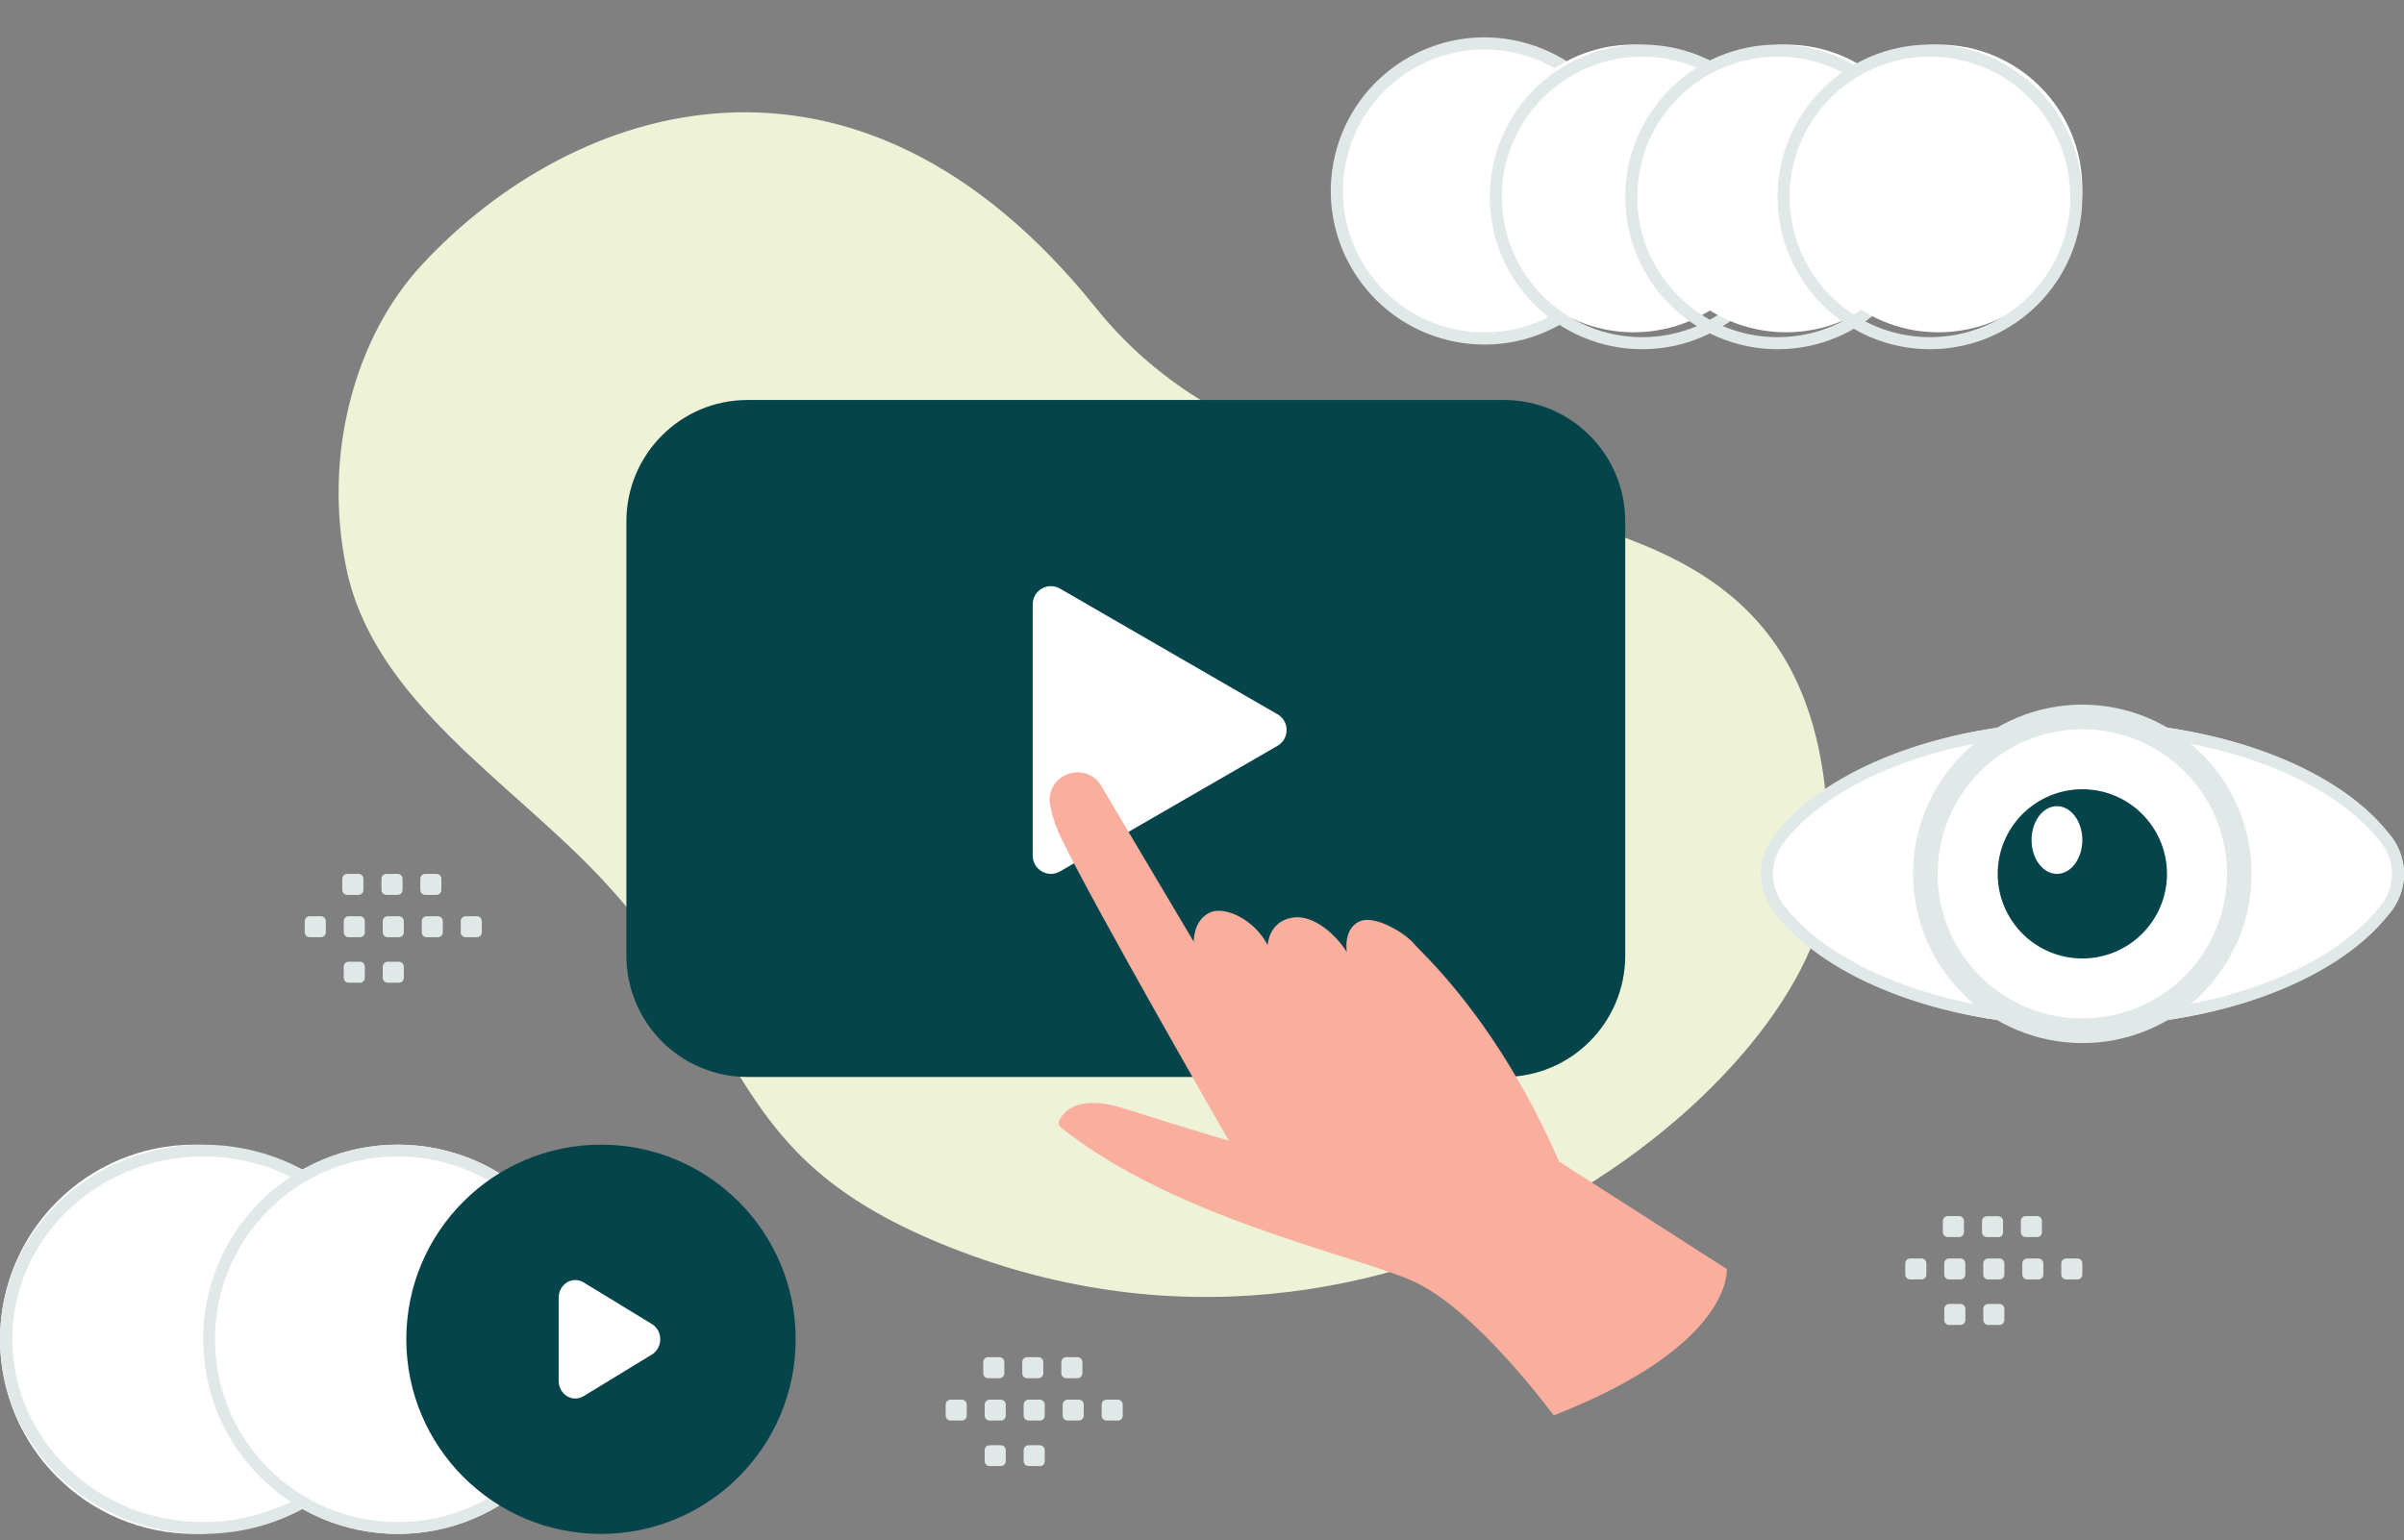 <svg width="142" height="91" viewBox="0 0 142 91" fill="none" xmlns="http://www.w3.org/2000/svg">
<rect x="0" y="0" width="142" height="91" fill="#808080" stroke="none"/>
<path d="M96.165 13.285C97.271 8.6 94.369 3.906 89.684 2.801C85 1.695 80.305 4.596 79.2 9.281C78.094 13.966 80.996 18.66 85.68 19.766C90.365 20.872 95.059 17.97 96.165 13.285Z" fill="white"/>
<path fill-rule="evenodd" clip-rule="evenodd" d="M79.549 9.364C78.489 13.855 81.271 18.356 85.763 19.416C90.254 20.477 94.755 17.695 95.815 13.203C96.876 8.711 94.094 4.21 89.602 3.15C85.11 2.09 80.609 4.872 79.549 9.364ZM85.598 20.115C80.72 18.964 77.699 14.076 78.85 9.199C80.001 4.321 84.889 1.3 89.767 2.451C94.645 3.603 97.665 8.49 96.514 13.368C95.363 18.246 90.475 21.267 85.598 20.115Z" fill="#E0E8E8"/>
<path d="M96.5 19.634C101.194 19.634 105 15.828 105 11.134C105 6.439 101.194 2.634 96.5 2.634C91.806 2.634 88 6.439 88 11.134C88 15.828 91.806 19.634 96.5 19.634Z" fill="white"/>
<path fill-rule="evenodd" clip-rule="evenodd" d="M97 3.346C92.423 3.346 88.712 7.057 88.712 11.634C88.712 16.211 92.423 19.922 97 19.922C101.577 19.922 105.288 16.211 105.288 11.634C105.288 7.057 101.577 3.346 97 3.346ZM88 11.634C88 6.663 92.029 2.634 97 2.634C101.971 2.634 106 6.663 106 11.634C106 16.604 101.971 20.634 97 20.634C92.029 20.634 88 16.604 88 11.634Z" fill="#E0E8E8"/>
<path d="M105.5 19.634C110.194 19.634 114 15.828 114 11.134C114 6.439 110.194 2.634 105.5 2.634C100.806 2.634 97 6.439 97 11.134C97 15.828 100.806 19.634 105.5 19.634Z" fill="white"/>
<path fill-rule="evenodd" clip-rule="evenodd" d="M105 3.346C100.423 3.346 96.712 7.057 96.712 11.634C96.712 16.211 100.423 19.922 105 19.922C109.577 19.922 113.288 16.211 113.288 11.634C113.288 7.057 109.577 3.346 105 3.346ZM96 11.634C96 6.663 100.029 2.634 105 2.634C109.971 2.634 114 6.663 114 11.634C114 16.604 109.971 20.634 105 20.634C100.029 20.634 96 16.604 96 11.634Z" fill="#E0E8E8"/>
<path d="M114.5 19.634C119.194 19.634 123 15.828 123 11.134C123 6.439 119.194 2.634 114.5 2.634C109.806 2.634 106 6.439 106 11.134C106 15.828 109.806 19.634 114.5 19.634Z" fill="white"/>
<path fill-rule="evenodd" clip-rule="evenodd" d="M114 3.346C109.423 3.346 105.712 7.057 105.712 11.634C105.712 16.211 109.423 19.922 114 19.922C118.577 19.922 122.288 16.211 122.288 11.634C122.288 7.057 118.577 3.346 114 3.346ZM105 11.634C105 6.663 109.029 2.634 114 2.634C118.971 2.634 123 6.663 123 11.634C123 16.604 118.971 20.634 114 20.634C109.029 20.634 105 16.604 105 11.634Z" fill="#E0E8E8"/>
<path d="M107.961 51.928C107.502 63.46 82.62 84.683 55.506 73.453C42.886 68.228 44.617 61.67 35.572 51.962C30.179 46.179 22.093 41.432 20.462 33.603C19.051 26.845 20.968 19.898 24.929 15.633C33.836 6.04 50.511 0.457 64.736 18.195C78.96 35.932 109.142 22.188 107.967 51.928H107.961Z" fill="#EEF2D7"/>
<path d="M88.846 23.634H44.154C40.203 23.634 37 26.846 37 30.808V56.459C37 60.422 40.203 63.634 44.154 63.634H88.846C92.797 63.634 96 60.422 96 56.459V30.808C96 26.846 92.797 23.634 88.846 23.634Z" fill="#05444B"/>
<path d="M75.463 42.203C75.626 42.298 75.762 42.433 75.856 42.597C75.95 42.76 76 42.946 76 43.135C76 43.324 75.95 43.509 75.856 43.672C75.762 43.836 75.626 43.972 75.463 44.066L62.612 51.49C62.448 51.584 62.263 51.634 62.074 51.634C61.886 51.634 61.7 51.584 61.537 51.489C61.373 51.395 61.238 51.259 61.144 51.095C61.049 50.932 61 50.746 61 50.557V35.71C61 35.521 61.049 35.336 61.144 35.172C61.238 35.008 61.373 34.873 61.537 34.778C61.7 34.684 61.886 34.634 62.074 34.634C62.263 34.634 62.448 34.684 62.612 34.778L75.456 42.203H75.463Z" fill="white"/>
<path d="M91.771 83.634C91.771 83.634 87.119 77.264 83.37 75.657C79.666 74.066 69.343 71.931 62.667 66.622C62.605 66.573 62.561 66.503 62.543 66.424C62.526 66.345 62.536 66.262 62.572 66.191C62.837 65.669 63.714 64.641 66.4 65.496C69.893 66.617 72.589 67.403 72.589 67.403C72.589 67.403 64.607 53.519 62.719 49.591C62.398 48.954 62.165 48.274 62.029 47.572C61.712 45.764 64.12 44.874 65.054 46.447L70.515 55.647C70.515 55.647 70.463 54.424 71.424 53.938C72.335 53.478 74.109 54.35 74.878 55.842C74.878 55.842 74.935 54.464 76.309 54.224C77.684 53.983 79.04 55.418 79.553 56.251C79.553 56.251 79.328 54.924 80.269 54.459C81.21 53.994 83.073 55.204 83.513 55.751C83.954 56.298 88.402 60.171 92.088 68.627L101.997 74.981C101.997 74.981 102.438 79.462 91.771 83.634Z" fill="#F9AE9E"/>
<path d="M11.5 90.634C17.851 90.634 23 85.485 23 79.134C23 72.782 17.851 67.634 11.5 67.634C5.149 67.634 0 72.782 0 79.134C0 85.485 5.149 90.634 11.5 90.634Z" fill="white"/>
<path fill-rule="evenodd" clip-rule="evenodd" d="M12 68.332C5.775 68.332 0.729 73.168 0.729 79.134C0.729 85.099 5.775 89.935 12 89.935C18.225 89.935 23.271 85.099 23.271 79.134C23.271 73.168 18.225 68.332 12 68.332ZM0 79.134C0 72.782 5.373 67.634 12 67.634C18.627 67.634 24 72.782 24 79.134C24 85.485 18.627 90.634 12 90.634C5.373 90.634 0 85.485 0 79.134Z" fill="#E0E8E8"/>
<path d="M23.5 90.634C29.851 90.634 35 85.485 35 79.134C35 72.782 29.851 67.634 23.5 67.634C17.149 67.634 12 72.782 12 79.134C12 85.485 17.149 90.634 23.5 90.634Z" fill="white"/>
<path fill-rule="evenodd" clip-rule="evenodd" d="M23.5 68.332C17.535 68.332 12.699 73.168 12.699 79.134C12.699 85.099 17.535 89.935 23.5 89.935C29.465 89.935 34.301 85.099 34.301 79.134C34.301 73.168 29.465 68.332 23.5 68.332ZM12 79.134C12 72.782 17.149 67.634 23.5 67.634C29.851 67.634 35 72.782 35 79.134C35 85.485 29.851 90.634 23.5 90.634C17.149 90.634 12 85.485 12 79.134Z" fill="#E0E8E8"/>
<path d="M35.5 90.634C41.851 90.634 47 85.485 47 79.134C47 72.782 41.851 67.634 35.5 67.634C29.149 67.634 24 72.782 24 79.134C24 85.485 29.149 90.634 35.5 90.634Z" fill="#05444B"/>
<path d="M38.51 78.236C38.659 78.327 38.783 78.458 38.869 78.615C38.955 78.773 39 78.952 39 79.134C39 79.316 38.955 79.495 38.869 79.652C38.783 79.81 38.659 79.941 38.51 80.032L34.472 82.495C34.323 82.586 34.154 82.634 33.981 82.634C33.809 82.634 33.64 82.586 33.491 82.495C33.342 82.404 33.218 82.273 33.132 82.116C33.046 81.958 33 81.78 33 81.598V76.67C33 76.488 33.046 76.309 33.132 76.152C33.218 75.994 33.342 75.863 33.491 75.772C33.64 75.682 33.809 75.634 33.981 75.634C34.154 75.634 34.323 75.682 34.472 75.773L38.51 78.236Z" fill="white"/>
<path d="M104 51.634C104.02 50.778 104.331 49.956 104.881 49.304C108.042 45.286 115.111 42.634 123 42.634C130.889 42.634 137.957 45.286 141.119 49.304C141.686 49.945 142 50.775 142 51.635C142 52.495 141.686 53.324 141.119 53.965C137.957 57.984 130.889 60.634 123 60.634C115.111 60.634 108.042 57.984 104.881 53.965C104.331 53.313 104.021 52.49 104 51.634Z" fill="white"/>
<path fill-rule="evenodd" clip-rule="evenodd" d="M123 43.338C115.31 43.338 108.504 45.873 105.498 49.615L105.494 49.62L105.49 49.624C105.006 50.186 104.731 50.895 104.711 51.634C104.732 52.373 105.006 53.083 105.491 53.645L105.494 53.65L105.498 53.654C108.504 57.396 115.31 59.929 123 59.929C130.69 59.929 137.496 57.396 140.502 53.654L140.508 53.646L140.515 53.639C141.013 53.088 141.289 52.374 141.289 51.635C141.289 50.895 141.013 50.182 140.515 49.631L140.508 49.623L140.502 49.615C137.496 45.873 130.69 43.338 123 43.338ZM105.169 48.904C108.466 45.078 115.387 42.634 123 42.634C130.788 42.634 137.85 45.191 141.052 49.169C141.663 49.847 142 50.725 142 51.635C142 52.544 141.663 53.422 141.052 54.101C137.85 58.078 130.787 60.634 123 60.634C115.386 60.634 108.465 58.191 105.168 54.365L105.164 54.368L105.04 54.213C105.008 54.175 104.976 54.136 104.945 54.097C104.882 54.023 104.821 53.947 104.764 53.87L104.721 53.816L104.724 53.814C104.273 53.179 104.019 52.424 104 51.642L104 51.634L104 51.625C104.019 50.844 104.273 50.088 104.724 49.454L104.72 49.45L104.796 49.356C104.844 49.293 104.894 49.232 104.945 49.172C104.965 49.147 104.986 49.122 105.006 49.097L105.165 48.901L105.169 48.904Z" fill="#E0E8E8"/>
<path fill-rule="evenodd" clip-rule="evenodd" d="M129.364 45.268C130.623 46.527 131.48 48.131 131.827 49.877C132.174 51.623 131.996 53.433 131.315 55.078C130.634 56.722 129.48 58.128 128 59.117C126.52 60.106 124.78 60.634 123 60.634C121.22 60.634 119.48 60.106 118 59.117C116.52 58.128 115.366 56.722 114.685 55.078C114.004 53.433 113.826 51.623 114.173 49.877C114.52 48.131 115.377 46.527 116.636 45.268C118.324 43.581 120.613 42.634 123 42.634C125.387 42.634 127.676 43.581 129.364 45.268Z" fill="white"/>
<path d="M116.44 45.076L115.927 44.562L116.44 45.074V45.076ZM129.046 45.593C130.648 47.196 131.547 49.369 131.547 51.635C131.547 53.901 130.648 56.074 129.046 57.677L130.073 58.702C131.947 56.827 133 54.285 133 51.634C133 48.983 131.947 46.441 130.073 44.566L129.046 45.593ZM129.046 57.677C127.442 59.279 125.267 60.178 123 60.178C120.733 60.178 118.558 59.279 116.954 57.677L115.927 58.706C117.804 60.581 120.35 61.634 123.004 61.634C125.657 61.634 128.203 60.581 130.08 58.706L129.046 57.677ZM116.954 57.677C115.352 56.074 114.452 53.901 114.452 51.635C114.452 49.369 115.352 47.196 116.954 45.593L115.927 44.568C114.053 46.443 113 48.985 113 51.635C113 54.285 114.053 56.827 115.927 58.702L116.954 57.677ZM116.954 45.593C117.748 44.799 118.69 44.169 119.728 43.739C120.765 43.31 121.877 43.089 123 43.089C124.123 43.089 125.235 43.31 126.272 43.739C127.31 44.169 128.252 44.799 129.046 45.593L130.073 44.568C129.144 43.638 128.041 42.9 126.827 42.396C125.613 41.893 124.311 41.634 122.996 41.634C121.682 41.634 120.38 41.893 119.166 42.396C117.951 42.9 116.848 43.638 115.92 44.568L116.947 45.593H116.954Z" fill="#E0E8E8"/>
<path fill-rule="evenodd" clip-rule="evenodd" d="M128 51.676C127.989 52.998 127.454 54.262 126.513 55.191C125.572 56.121 124.302 56.639 122.979 56.634C121.657 56.628 120.39 56.099 119.457 55.162C118.524 54.225 118 52.956 118 51.634C118 50.311 118.524 49.043 119.457 48.106C120.39 47.169 121.657 46.639 122.979 46.634C124.302 46.628 125.572 47.147 126.513 48.076C127.454 49.005 127.989 50.27 128 51.592V51.676Z" fill="#05444B"/>
<path d="M121.5 51.634C122.328 51.634 123 50.738 123 49.634C123 48.529 122.328 47.634 121.5 47.634C120.672 47.634 120 48.529 120 49.634C120 50.738 120.672 51.634 121.5 51.634Z" fill="white"/>
<path fill-rule="evenodd" clip-rule="evenodd" d="M28.169 55.377H27.506C27.429 55.377 27.355 55.347 27.301 55.293C27.247 55.239 27.216 55.165 27.216 55.089V54.426C27.217 54.35 27.247 54.277 27.302 54.222C27.356 54.168 27.429 54.138 27.506 54.137H28.171C28.247 54.138 28.321 54.168 28.375 54.222C28.429 54.277 28.46 54.35 28.461 54.426V55.089C28.461 55.126 28.453 55.164 28.439 55.199C28.425 55.234 28.404 55.266 28.377 55.293C28.35 55.32 28.318 55.341 28.283 55.355C28.248 55.37 28.21 55.377 28.172 55.377H28.169ZM25.866 55.377H25.201C25.125 55.377 25.051 55.346 24.997 55.292C24.943 55.238 24.913 55.165 24.913 55.089V54.426C24.913 54.35 24.943 54.277 24.997 54.223C25.051 54.169 25.125 54.138 25.201 54.137H25.866C25.942 54.138 26.016 54.168 26.07 54.222C26.124 54.277 26.155 54.35 26.156 54.426V55.089C26.156 55.165 26.125 55.239 26.071 55.293C26.016 55.347 25.943 55.377 25.866 55.377ZM23.562 55.377H22.898C22.821 55.377 22.747 55.347 22.693 55.293C22.639 55.239 22.608 55.165 22.608 55.089V54.426C22.608 54.35 22.639 54.276 22.693 54.222C22.747 54.168 22.821 54.137 22.898 54.137H23.562C23.639 54.138 23.713 54.168 23.767 54.222C23.821 54.277 23.852 54.35 23.852 54.426V55.089C23.852 55.165 23.822 55.239 23.767 55.293C23.713 55.347 23.639 55.377 23.562 55.377ZM21.259 55.377H20.595C20.518 55.377 20.445 55.346 20.39 55.292C20.336 55.238 20.305 55.165 20.305 55.089V54.426C20.305 54.35 20.336 54.277 20.39 54.222C20.445 54.168 20.518 54.138 20.595 54.137H21.259C21.336 54.137 21.41 54.168 21.465 54.222C21.52 54.276 21.551 54.349 21.551 54.426V55.089C21.551 55.165 21.52 55.239 21.465 55.293C21.41 55.347 21.336 55.377 21.259 55.377ZM18.956 55.377H18.292C18.215 55.377 18.141 55.347 18.086 55.293C18.031 55.239 18 55.165 18 55.089V54.426C18 54.349 18.031 54.276 18.086 54.222C18.141 54.168 18.215 54.137 18.292 54.137H18.956C19.033 54.138 19.106 54.168 19.161 54.222C19.215 54.277 19.246 54.35 19.246 54.426V55.089C19.246 55.165 19.215 55.238 19.161 55.292C19.106 55.346 19.033 55.377 18.956 55.377ZM25.781 52.876H25.118C25.042 52.875 24.968 52.845 24.914 52.791C24.86 52.736 24.829 52.663 24.828 52.587V51.923C24.829 51.846 24.86 51.773 24.914 51.719C24.968 51.665 25.042 51.634 25.118 51.634H25.781C25.819 51.634 25.857 51.641 25.892 51.656C25.927 51.67 25.959 51.692 25.986 51.718C26.013 51.745 26.034 51.777 26.049 51.812C26.064 51.847 26.071 51.885 26.071 51.923V52.585C26.071 52.661 26.042 52.735 25.988 52.789C25.934 52.844 25.861 52.875 25.785 52.876H25.781ZM23.48 52.876H22.824C22.747 52.875 22.674 52.845 22.62 52.791C22.566 52.736 22.535 52.663 22.534 52.587V51.923C22.535 51.846 22.566 51.773 22.62 51.719C22.674 51.665 22.747 51.634 22.824 51.634H23.489C23.565 51.634 23.639 51.665 23.693 51.719C23.747 51.773 23.778 51.846 23.779 51.923V52.585C23.779 52.661 23.748 52.735 23.694 52.789C23.64 52.844 23.567 52.875 23.491 52.876H23.48ZM21.177 52.876H20.512C20.435 52.876 20.361 52.845 20.306 52.791C20.252 52.737 20.221 52.664 20.22 52.587V51.923C20.221 51.846 20.252 51.772 20.306 51.718C20.361 51.664 20.435 51.634 20.512 51.634H21.177C21.253 51.634 21.327 51.665 21.381 51.719C21.435 51.773 21.466 51.846 21.466 51.923V52.585C21.466 52.662 21.436 52.736 21.382 52.79C21.327 52.844 21.254 52.875 21.177 52.876ZM23.562 58.066H22.898C22.86 58.066 22.822 58.059 22.787 58.044C22.752 58.029 22.72 58.008 22.693 57.981C22.666 57.955 22.645 57.923 22.63 57.888C22.616 57.852 22.608 57.815 22.608 57.777V57.115C22.608 57.038 22.639 56.965 22.693 56.91C22.747 56.856 22.821 56.826 22.898 56.826H23.562C23.639 56.826 23.713 56.857 23.767 56.911C23.821 56.965 23.852 57.038 23.852 57.115V57.777C23.852 57.815 23.845 57.852 23.83 57.888C23.816 57.923 23.794 57.955 23.767 57.981C23.741 58.008 23.709 58.029 23.674 58.044C23.638 58.059 23.601 58.066 23.562 58.066ZM21.259 58.066H20.595C20.518 58.066 20.445 58.035 20.39 57.981C20.336 57.927 20.305 57.853 20.305 57.777V57.115C20.305 57.038 20.336 56.965 20.39 56.911C20.445 56.857 20.518 56.826 20.595 56.826H21.259C21.336 56.826 21.41 56.856 21.465 56.91C21.52 56.965 21.551 57.038 21.551 57.115V57.777C21.551 57.854 21.52 57.927 21.465 57.981C21.41 58.036 21.336 58.066 21.259 58.066ZM122.71 75.598H122.046C121.969 75.598 121.895 75.568 121.841 75.514C121.786 75.459 121.756 75.386 121.756 75.309V74.647C121.756 74.571 121.787 74.497 121.841 74.443C121.895 74.389 121.969 74.359 122.046 74.358H122.71C122.787 74.359 122.86 74.389 122.915 74.443C122.969 74.497 123 74.571 123 74.647V75.309C123 75.347 122.993 75.385 122.979 75.42C122.964 75.455 122.943 75.487 122.916 75.513C122.889 75.54 122.858 75.562 122.823 75.576C122.787 75.591 122.75 75.598 122.712 75.598H122.71ZM120.407 75.598H119.744C119.667 75.598 119.594 75.567 119.54 75.513C119.485 75.459 119.455 75.386 119.454 75.309V74.647C119.454 74.609 119.462 74.572 119.476 74.537C119.491 74.501 119.512 74.47 119.539 74.443C119.566 74.416 119.598 74.395 119.633 74.38C119.668 74.366 119.706 74.358 119.744 74.358H120.407C120.484 74.359 120.557 74.389 120.611 74.443C120.666 74.497 120.696 74.571 120.697 74.647V75.309C120.696 75.386 120.666 75.459 120.611 75.513C120.557 75.567 120.484 75.598 120.407 75.598ZM118.104 75.598H117.439C117.363 75.598 117.289 75.567 117.235 75.513C117.181 75.459 117.15 75.386 117.149 75.309V74.647C117.15 74.571 117.181 74.497 117.235 74.443C117.289 74.389 117.363 74.359 117.439 74.358H118.104C118.18 74.359 118.254 74.389 118.308 74.443C118.363 74.497 118.393 74.571 118.394 74.647V75.309C118.394 75.347 118.386 75.385 118.372 75.42C118.357 75.455 118.336 75.487 118.309 75.514C118.282 75.54 118.25 75.562 118.215 75.576C118.18 75.591 118.142 75.598 118.104 75.598ZM115.801 75.598H115.136C115.098 75.599 115.06 75.591 115.024 75.577C114.989 75.562 114.957 75.541 114.929 75.514C114.902 75.487 114.88 75.456 114.865 75.42C114.851 75.385 114.843 75.347 114.843 75.309V74.647C114.843 74.571 114.874 74.497 114.928 74.443C114.982 74.389 115.056 74.359 115.133 74.358H115.797C115.874 74.358 115.948 74.388 116.003 74.443C116.057 74.497 116.088 74.57 116.089 74.647V75.309C116.088 75.385 116.057 75.458 116.003 75.512C115.95 75.566 115.877 75.597 115.801 75.598ZM113.497 75.598H112.833C112.756 75.598 112.682 75.568 112.627 75.514C112.573 75.46 112.542 75.386 112.541 75.309V74.647C112.542 74.57 112.573 74.497 112.627 74.443C112.682 74.388 112.756 74.358 112.833 74.358H113.497C113.574 74.359 113.648 74.389 113.702 74.443C113.756 74.497 113.787 74.571 113.787 74.647V75.309C113.787 75.386 113.756 75.459 113.702 75.513C113.648 75.567 113.574 75.598 113.497 75.598ZM120.322 73.095H119.66C119.583 73.095 119.509 73.064 119.455 73.01C119.4 72.956 119.37 72.882 119.37 72.806V72.144C119.37 72.106 119.377 72.068 119.392 72.033C119.406 71.998 119.428 71.966 119.455 71.939C119.482 71.912 119.513 71.891 119.549 71.876C119.584 71.862 119.622 71.855 119.66 71.855H120.322C120.36 71.855 120.398 71.862 120.433 71.876C120.468 71.891 120.5 71.912 120.527 71.939C120.554 71.966 120.576 71.998 120.59 72.033C120.605 72.068 120.612 72.106 120.612 72.144V72.806C120.613 72.844 120.606 72.881 120.591 72.916C120.577 72.951 120.556 72.983 120.53 73.01C120.503 73.037 120.471 73.058 120.436 73.073C120.401 73.087 120.364 73.095 120.326 73.095H120.322ZM118.021 73.095H117.364C117.287 73.095 117.213 73.064 117.159 73.01C117.104 72.956 117.074 72.882 117.074 72.806V72.144C117.076 72.068 117.108 71.997 117.162 71.945C117.216 71.893 117.288 71.864 117.364 71.864H118.028C118.105 71.864 118.178 71.895 118.233 71.949C118.287 72.003 118.318 72.076 118.318 72.152V72.815C118.318 72.891 118.288 72.964 118.234 73.018C118.18 73.073 118.106 73.103 118.03 73.104L118.021 73.095ZM115.718 73.095H115.053C114.976 73.095 114.902 73.064 114.848 73.01C114.793 72.956 114.762 72.882 114.762 72.806V72.144C114.762 72.067 114.793 71.993 114.848 71.939C114.902 71.885 114.976 71.855 115.053 71.855H115.718C115.794 71.855 115.868 71.886 115.922 71.94C115.977 71.994 116.007 72.067 116.008 72.144V72.806C116.007 72.882 115.977 72.955 115.922 73.01C115.868 73.064 115.794 73.094 115.718 73.095ZM118.104 78.287H117.439C117.363 78.286 117.289 78.256 117.235 78.201C117.181 78.147 117.15 78.074 117.149 77.998V77.335C117.149 77.259 117.18 77.185 117.234 77.131C117.289 77.077 117.362 77.047 117.439 77.047H118.104C118.18 77.047 118.254 77.078 118.308 77.132C118.363 77.186 118.393 77.259 118.394 77.335V77.998C118.394 78.074 118.363 78.148 118.309 78.202C118.254 78.256 118.181 78.287 118.104 78.287ZM115.801 78.287H115.136C115.059 78.286 114.986 78.256 114.932 78.201C114.877 78.147 114.847 78.074 114.846 77.998V77.335C114.847 77.259 114.877 77.186 114.932 77.132C114.986 77.078 115.059 77.047 115.136 77.047H115.801C115.878 77.047 115.952 77.077 116.006 77.131C116.061 77.185 116.092 77.259 116.092 77.335V77.998C116.091 78.074 116.06 78.148 116.006 78.202C115.951 78.256 115.878 78.286 115.801 78.287ZM66.028 83.936H65.363C65.287 83.936 65.213 83.906 65.158 83.852C65.104 83.798 65.073 83.724 65.073 83.647V82.991C65.073 82.914 65.104 82.84 65.158 82.786C65.213 82.732 65.287 82.702 65.363 82.702H66.028C66.105 82.702 66.178 82.733 66.232 82.787C66.287 82.841 66.317 82.914 66.318 82.991V83.653C66.318 83.729 66.287 83.803 66.233 83.857C66.178 83.911 66.105 83.942 66.028 83.942V83.936ZM63.725 83.936H63.06C62.983 83.936 62.91 83.905 62.856 83.851C62.801 83.797 62.771 83.724 62.77 83.647V82.991C62.771 82.914 62.801 82.841 62.856 82.787C62.91 82.733 62.983 82.702 63.06 82.702H63.725C63.801 82.702 63.875 82.733 63.929 82.787C63.983 82.841 64.014 82.914 64.015 82.991V83.653C64.013 83.728 63.981 83.8 63.927 83.853C63.873 83.906 63.8 83.936 63.725 83.936ZM61.42 83.936H60.755C60.678 83.936 60.605 83.905 60.551 83.851C60.496 83.797 60.466 83.724 60.465 83.647V82.991C60.466 82.914 60.496 82.841 60.551 82.787C60.605 82.733 60.678 82.702 60.755 82.702H61.42C61.496 82.702 61.57 82.733 61.624 82.787C61.678 82.841 61.709 82.914 61.71 82.991V83.653C61.71 83.691 61.703 83.728 61.688 83.763C61.674 83.798 61.653 83.83 61.626 83.857C61.599 83.884 61.567 83.905 61.532 83.92C61.497 83.934 61.459 83.942 61.422 83.942L61.42 83.936ZM59.117 83.936H58.454C58.377 83.936 58.304 83.905 58.249 83.851C58.195 83.797 58.164 83.724 58.164 83.647V82.991C58.164 82.914 58.194 82.84 58.249 82.786C58.303 82.732 58.377 82.702 58.454 82.702H59.117C59.194 82.702 59.267 82.732 59.322 82.786C59.377 82.84 59.408 82.914 59.408 82.991V83.653C59.406 83.728 59.374 83.8 59.32 83.853C59.265 83.906 59.193 83.936 59.117 83.936ZM56.815 83.936H56.151C56.074 83.936 56 83.906 55.945 83.852C55.89 83.798 55.859 83.724 55.859 83.647V82.991C55.859 82.914 55.89 82.84 55.945 82.786C56 82.732 56.074 82.702 56.151 82.702H56.815C56.892 82.702 56.965 82.733 57.02 82.787C57.074 82.841 57.105 82.914 57.105 82.991V83.653C57.103 83.728 57.072 83.8 57.018 83.853C56.964 83.906 56.891 83.936 56.815 83.936ZM63.64 81.435H62.981C62.904 81.434 62.831 81.403 62.776 81.349C62.722 81.295 62.691 81.222 62.691 81.146V80.478C62.691 80.401 62.722 80.328 62.776 80.274C62.831 80.22 62.904 80.189 62.981 80.189H63.645C63.722 80.189 63.796 80.22 63.85 80.274C63.904 80.328 63.935 80.401 63.935 80.478V81.14C63.936 81.178 63.928 81.216 63.914 81.251C63.9 81.286 63.879 81.318 63.852 81.345C63.825 81.372 63.793 81.394 63.758 81.408C63.723 81.423 63.685 81.431 63.647 81.431L63.64 81.435ZM61.337 81.435H60.672C60.596 81.434 60.522 81.403 60.468 81.349C60.414 81.295 60.383 81.222 60.383 81.146V80.478C60.383 80.401 60.414 80.328 60.468 80.274C60.522 80.22 60.596 80.189 60.672 80.189H61.337C61.414 80.189 61.487 80.22 61.541 80.274C61.596 80.328 61.626 80.401 61.627 80.478V81.14C61.627 81.178 61.62 81.216 61.605 81.251C61.591 81.286 61.57 81.318 61.543 81.345C61.516 81.372 61.485 81.394 61.45 81.408C61.414 81.423 61.377 81.431 61.339 81.431L61.337 81.435ZM59.034 81.435H58.371C58.294 81.435 58.22 81.404 58.165 81.35C58.111 81.296 58.08 81.222 58.079 81.146V80.478C58.08 80.401 58.111 80.328 58.165 80.274C58.22 80.219 58.294 80.189 58.371 80.189H59.034C59.111 80.189 59.184 80.22 59.238 80.274C59.292 80.328 59.323 80.401 59.324 80.478V81.14C59.324 81.179 59.317 81.217 59.303 81.252C59.288 81.288 59.267 81.32 59.24 81.347C59.213 81.375 59.181 81.397 59.146 81.412C59.11 81.427 59.072 81.434 59.034 81.435ZM61.42 86.625H60.755C60.678 86.624 60.605 86.594 60.551 86.54C60.496 86.486 60.466 86.412 60.465 86.336V85.683C60.466 85.606 60.496 85.533 60.551 85.479C60.605 85.425 60.678 85.394 60.755 85.394H61.42C61.496 85.394 61.57 85.425 61.624 85.479C61.678 85.533 61.709 85.606 61.71 85.683V86.345C61.71 86.383 61.703 86.42 61.689 86.456C61.674 86.491 61.653 86.523 61.626 86.55C61.6 86.576 61.568 86.598 61.532 86.612C61.497 86.627 61.46 86.634 61.422 86.634L61.42 86.625ZM59.117 86.625H58.454C58.416 86.625 58.378 86.617 58.343 86.603C58.308 86.588 58.276 86.567 58.249 86.54C58.222 86.513 58.201 86.481 58.186 86.446C58.172 86.411 58.164 86.374 58.164 86.336V85.683C58.164 85.606 58.194 85.532 58.249 85.478C58.303 85.424 58.377 85.394 58.454 85.394H59.117C59.194 85.394 59.267 85.424 59.322 85.478C59.377 85.532 59.408 85.606 59.408 85.683V86.345C59.406 86.42 59.373 86.491 59.319 86.543C59.265 86.596 59.192 86.625 59.117 86.625Z" fill="#E0E8E8"/>
</svg>
